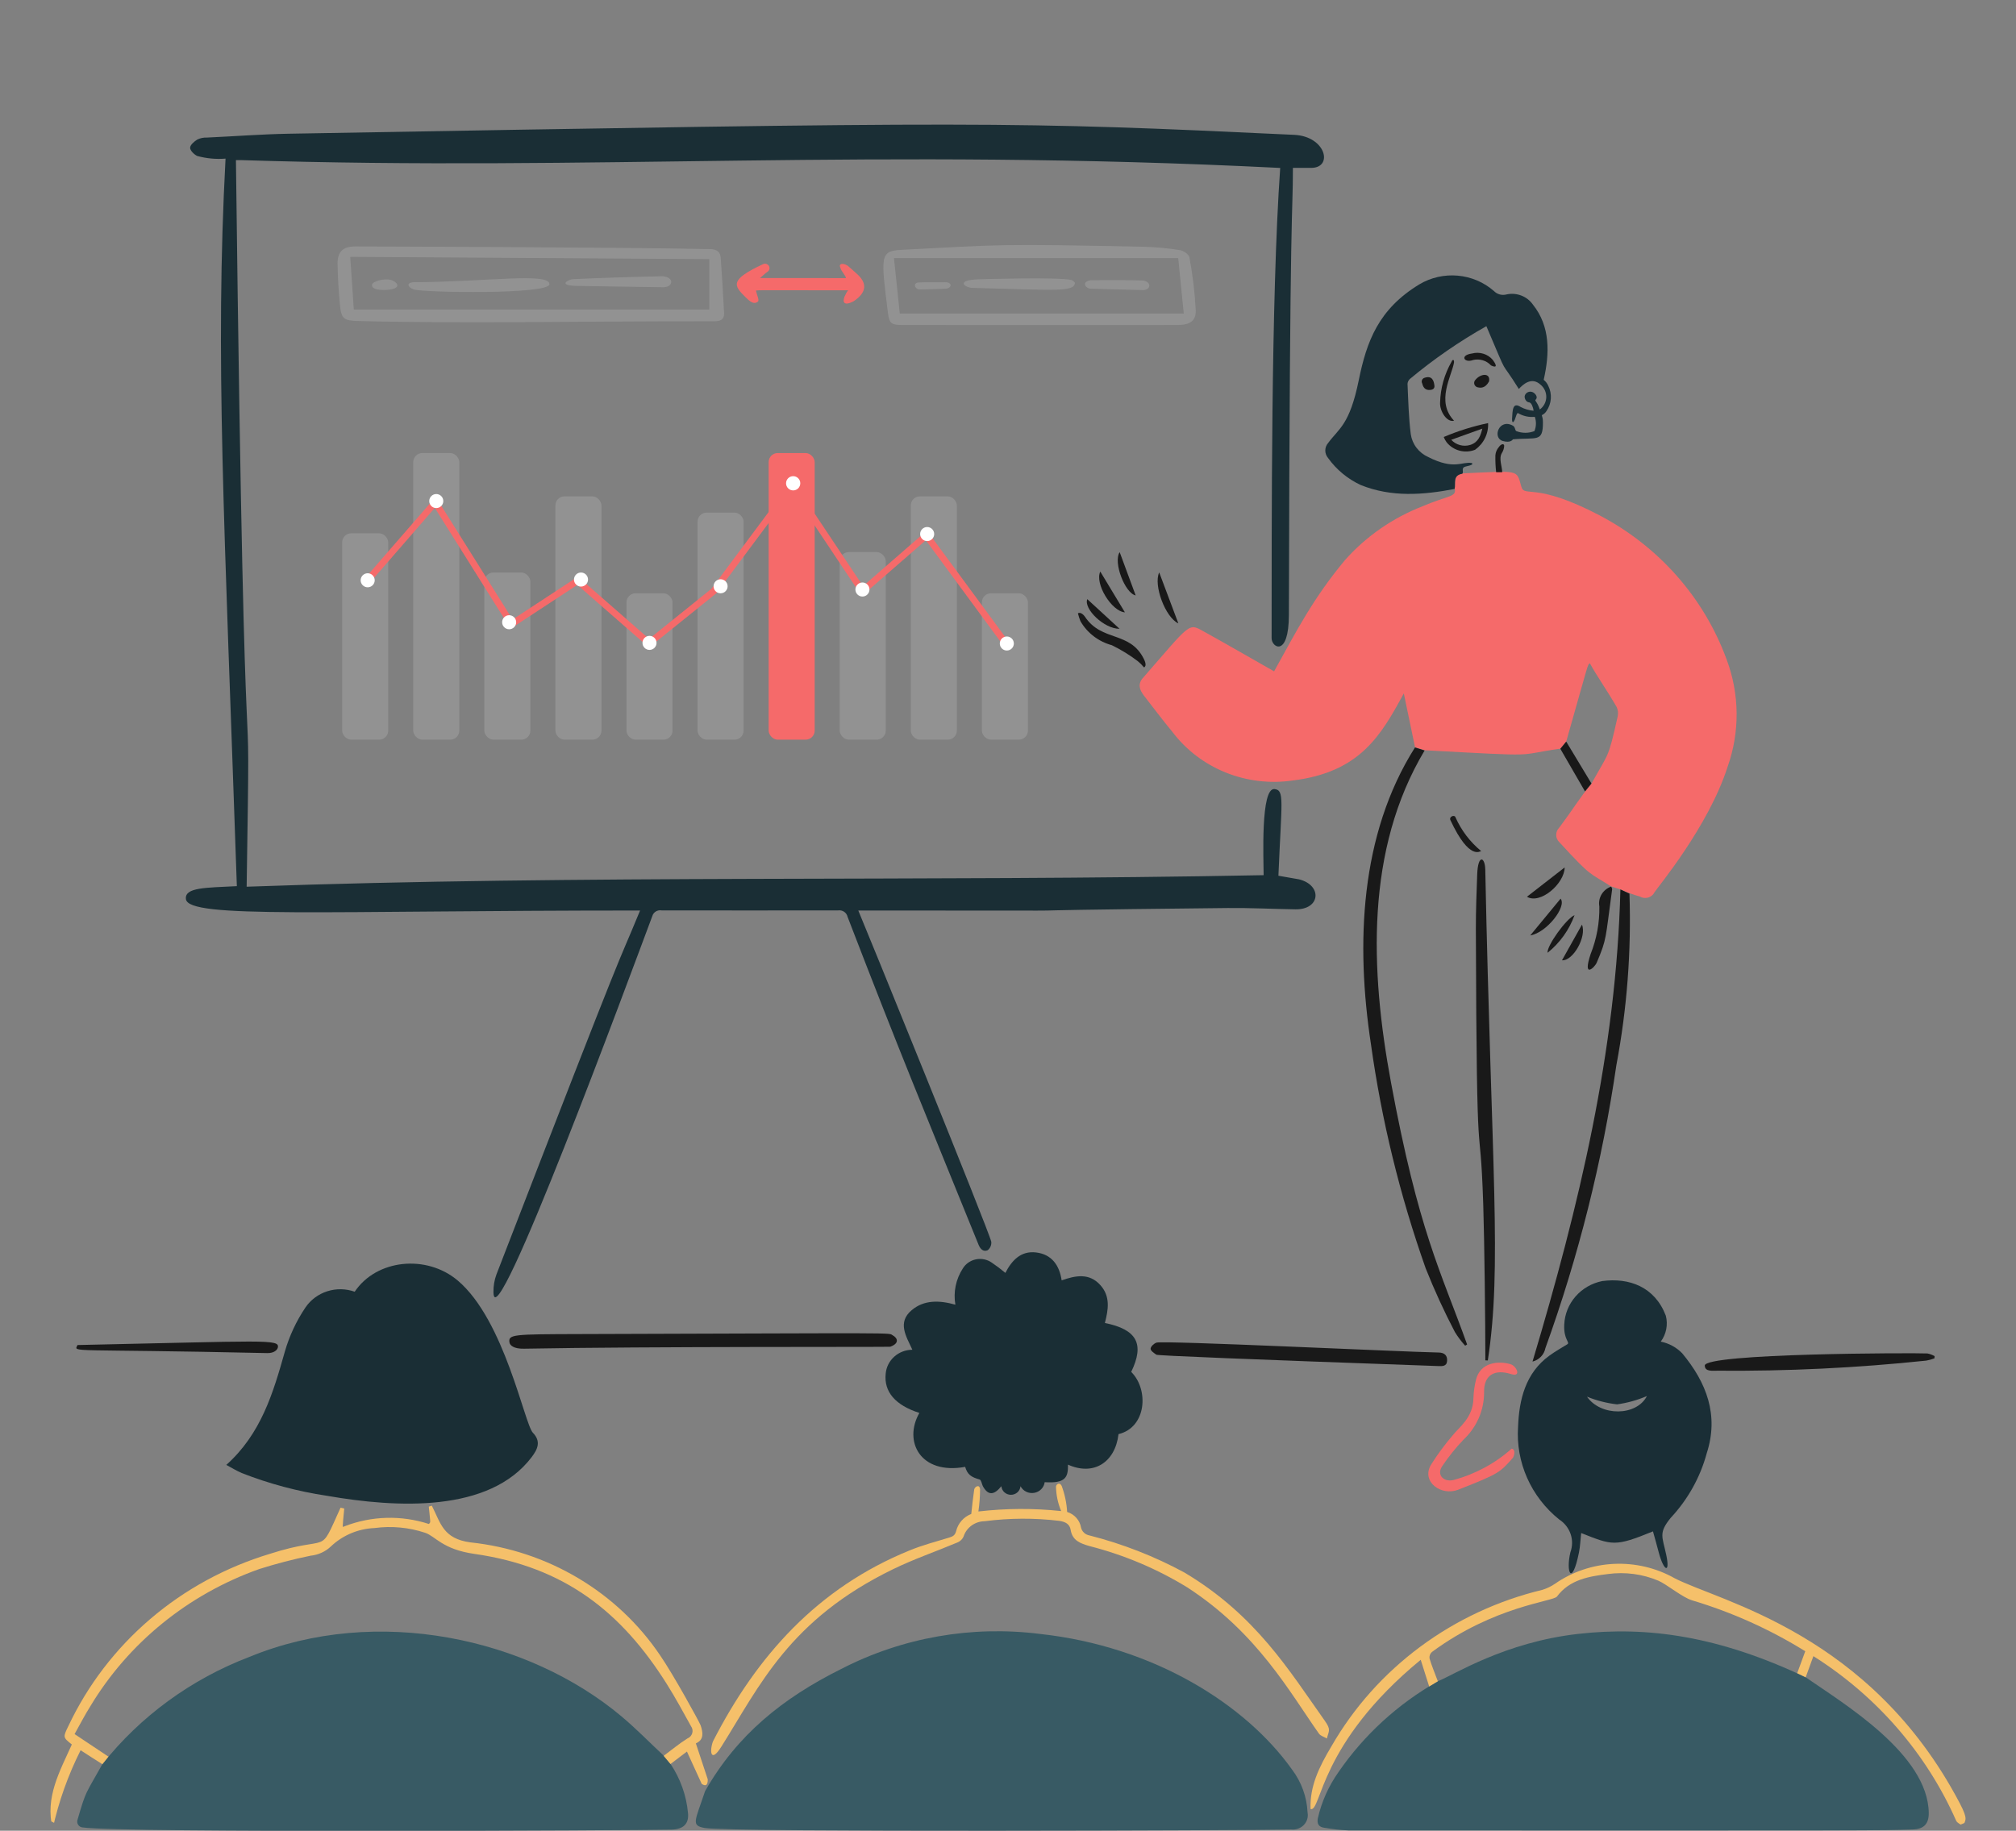 <svg width="436" height="396" viewBox="0 0 436 396" fill="none" xmlns="http://www.w3.org/2000/svg">
<rect x="0" y="0" width="436" height="396" fill="#808080" stroke="none"/>
<g clip-path="url(#clip0_8130_205540)">
<path d="M350.441 192.392C349.787 192.18 348.261 191.663 348.479 191.769C343.524 188.589 344.401 189.957 337.202 182.136C336.793 181.728 336.562 181.183 336.557 180.613C336.551 180.043 336.772 179.494 337.174 179.079C340.828 174.173 341.591 172.619 344.2 169.486C347.972 162.632 347.767 164.311 349.846 155.011C350.015 154.298 349.932 153.551 349.611 152.891C347.339 148.99 345.366 146.261 343.834 143.465C343.254 144.084 343.915 142.144 338.733 160.385C338.297 160.908 337.891 161.432 337.464 161.941C327.185 163.387 334.296 163.705 308.11 162.288C307.421 162.076 306.717 161.864 306.028 161.633C305.215 157.771 304.415 153.91 303.602 149.995C298.643 159.111 294.136 167.046 279.541 168.833C274.63 169.545 269.612 168.939 265.029 167.08C260.445 165.222 256.471 162.182 253.534 158.288C251.428 155.744 249.438 153.111 247.43 150.51C246.506 149.316 245.982 148.029 247.14 146.694C257.728 134.557 256.95 134.722 260.438 136.651C264.933 139.136 269.568 141.816 275.55 145.218C280.392 136.484 283.975 129.437 290.895 121.137C295.452 116.008 301.208 112.017 307.681 109.5C313.131 107.156 315.069 107.55 314.615 105.684C314.877 104.451 314.16 102.736 316.283 102.398C328.709 101.854 327.946 101.476 329.01 105.241C329.716 107.737 331.82 104.071 345.968 111.491C358.752 118.206 368.524 129.289 373.397 142.6C376.23 150.112 376.307 158.345 373.615 165.905C369.473 178.822 358.438 191.994 357.827 192.99C357.693 193.268 357.501 193.514 357.262 193.714C357.023 193.914 356.743 194.062 356.441 194.15C356.139 194.237 355.822 194.261 355.509 194.221C355.197 194.18 354.897 194.076 354.629 193.915C353.192 193.522 351.791 193.013 350.441 192.392Z" fill="#F56A6A"/>
<path d="M48.778 34.31C46.714 34.478 44.636 34.282 42.643 33.734C41.969 33.407 41.117 32.566 41.117 31.964C41.117 31.362 41.989 30.605 42.676 30.181C43.322 29.872 44.038 29.726 44.758 29.757C50.644 29.492 56.53 29.03 62.433 28.926C213.642 26.269 218.366 26.267 279.895 29.167C286.777 29.492 288.397 36.314 283.562 36.314H279.618C279.618 47.452 278.938 40.902 278.746 133.041C278.724 142.282 275.005 140.092 275.009 138.042C275.042 114.436 274.865 64.722 276.869 36.327C188.605 31.896 128.862 37.086 52.004 34.631C51.688 34.62 51.35 34.631 51.025 34.631C53.096 204.498 54.319 128.587 53.343 191.803C126.237 189.174 199.549 190.743 273.285 189.308C273.285 185.956 272.579 170.294 275.657 170.684C277.837 170.959 277.165 173.084 276.483 189.429C281.484 190.309 280.891 190.196 280.937 190.207C286.021 191.468 285.602 196.779 280.165 196.696C275.271 196.624 270.355 196.363 265.468 196.414C195.152 197.152 258.417 196.951 185.623 196.951C186.556 199.049 213.924 266.334 214.384 268.607C214.419 268.949 214.367 269.295 214.232 269.613C214.098 269.931 213.885 270.213 213.612 270.432C212.69 270.856 212.014 270.188 211.639 269.264C199.797 240.063 194.835 228.282 183.299 198.307C183.205 197.873 182.945 197.489 182.572 197.233C182.199 196.976 181.739 196.867 181.287 196.927C168.547 196.946 155.807 196.946 143.067 196.927C142.639 196.853 142.199 196.938 141.831 197.163C141.464 197.388 141.197 197.739 141.081 198.146C136.082 211.483 106.722 291.083 106.722 279.455C106.704 278.177 106.918 276.905 107.356 275.7C137.34 198.144 132.492 211.379 138.43 196.953C69.712 196.953 40.725 198.763 40.208 194.485C39.894 191.894 44.638 192.039 51.224 191.682C48.501 111.917 46.497 77.126 48.778 34.31Z" fill="#1A2E35"/>
<path d="M181.927 361.015C195.115 354.209 210.154 351.562 224.958 353.441C249.592 356.133 269.43 368.705 279.434 382.777C281.467 385.477 282.632 388.701 282.785 392.044C282.879 392.525 282.856 393.022 282.716 393.493C282.577 393.964 282.325 394.397 281.982 394.755C281.638 395.114 281.212 395.389 280.739 395.558C280.266 395.727 279.758 395.786 279.258 395.728C270.583 395.94 157.561 396.354 152.438 395.419C149.397 394.863 150.284 394.024 152.493 387.428C159.408 375.266 169.27 367.32 181.927 361.015Z" fill="#385A64"/>
<path d="M390.523 362.819C398.724 368.504 416.964 379.456 417.132 392.149C417.162 394.468 416.098 395.662 413.713 395.73C405.693 395.954 409.831 395.973 291.649 395.931C289.894 395.856 288.146 395.668 286.417 395.367C285.218 395.208 284.769 394.519 285.011 393.302C285.824 389.74 287.331 386.363 289.451 383.353C294.987 375.284 302.346 368.552 310.966 363.671C314.56 362.225 325.386 355.24 341.307 353.427C356.36 351.71 371.82 353.927 390.523 362.819Z" fill="#385A64"/>
<path d="M145.018 381.558C147.15 384.745 148.447 388.391 148.796 392.178C149.031 394.522 147.76 395.697 145.28 395.756C137.34 395.94 25.883 396.485 17.991 395.304C17.782 395.303 17.575 395.252 17.39 395.156C17.204 395.06 17.045 394.922 16.926 394.754C16.807 394.586 16.731 394.392 16.705 394.189C16.679 393.987 16.704 393.781 16.777 393.589C18.663 387.075 18.521 388.12 22.134 381.616C30.382 371.212 41.384 363.185 53.962 358.393C81.554 347.045 114.263 354.365 134.404 371.264C137.599 373.948 140.525 376.95 143.573 379.805C144.039 380.378 144.521 380.967 145.018 381.558Z" fill="#385A64"/>
<path d="M48.943 316.874C56.486 310.118 59.074 301.307 61.6 292.378C62.575 288.983 64.083 285.754 66.069 282.806C67.192 281.158 68.853 279.927 70.785 279.311C72.716 278.696 74.805 278.732 76.712 279.414C81.401 272.403 92.225 271.262 99.007 277.001C109.162 285.592 113.406 308 115.25 309.919C117.042 311.784 116.31 313.444 114.973 315.202C105.844 327.228 85.931 326.202 70.719 323.554C64.4 322.61 58.215 320.958 52.285 318.634C51.165 318.159 50.116 317.5 48.943 316.874Z" fill="#1A2E35"/>
<path d="M198.831 305.628C193.599 303.953 191.125 301.03 191.55 297.114C191.677 295.711 192.339 294.406 193.406 293.453C194.472 292.5 195.866 291.969 197.314 291.964C196.019 289.109 193.98 286.081 197.176 283.397C199.853 281.148 203.145 281.239 206.62 282.217C206.147 279.498 206.721 276.705 208.233 274.373C208.54 273.873 208.95 273.441 209.437 273.103C209.924 272.766 210.478 272.529 211.063 272.41C211.649 272.291 212.253 272.29 212.839 272.409C213.425 272.528 213.978 272.763 214.466 273.101C215.496 273.793 216.486 274.541 217.431 275.341C218.795 272.685 220.753 270.516 224.075 270.917C227.454 271.322 229.122 273.692 229.604 276.951C232.638 275.891 235.575 275.314 237.975 277.983C240.207 280.463 239.684 283.332 238.954 286.175C245.902 287.582 247.571 290.72 244.648 296.754C248.494 300.57 247.97 308.755 241.903 310.215C241.173 316.383 236.471 319.293 230.971 316.813C231.03 319.569 230.424 320.911 225.937 320.608C225.86 321.18 225.597 321.714 225.186 322.13C224.775 322.547 224.237 322.824 223.652 322.921C223.067 323.019 222.465 322.931 221.934 322.672C221.404 322.412 220.973 321.994 220.705 321.479C220.664 321.986 220.427 322.458 220.044 322.803C219.66 323.148 219.157 323.339 218.634 323.339C218.112 323.339 217.608 323.148 217.224 322.803C216.841 322.458 216.604 321.986 216.563 321.479C214.937 323.504 213.675 323.48 212.565 321.479C212.347 321.078 212.236 320.135 211.863 320.031C210.047 319.522 209.23 318.971 208.733 317.296C199.051 319.06 195.315 311.808 198.831 305.628Z" fill="#1A2E35"/>
<path d="M357.487 331.25C349.227 334.627 348.717 334.28 341.961 331.611C341.795 333.033 341.761 334.456 341.479 335.836C339.953 343.324 338.597 340.076 339.631 335.768C340.097 334.492 340.111 333.101 339.672 331.815C339.232 330.53 338.364 329.425 337.204 328.674C334.195 326.257 331.82 323.179 330.274 319.694C328.728 316.209 328.055 312.417 328.312 308.63C328.53 302.823 329.884 296.991 335.122 293.209C336.461 292.244 337.839 291.479 338.955 290.784C339.644 290.36 338.113 289.804 338.301 286.478C338.405 284.252 339.267 282.123 340.752 280.426C342.238 278.73 344.261 277.562 346.504 277.108C352.351 276.323 357.884 278.356 360.264 284.589C360.514 285.546 360.546 286.545 360.358 287.515C360.169 288.485 359.766 289.404 359.174 290.207C360.948 290.564 362.566 291.444 363.807 292.728C369.08 299.071 371.786 306.122 369.115 314.352C367.712 319.551 365.039 324.344 361.324 328.325C358.645 331.619 359.517 332.365 360.36 336.342C361.232 340.459 359.85 339.891 358.773 335.94C358.442 334.693 357.818 332.376 357.487 331.25ZM343.217 302.113C346.208 306.417 353.929 306.363 356.177 301.979C354.121 302.863 351.949 303.467 349.724 303.775C347.485 303.521 345.295 302.962 343.217 302.113Z" fill="#1A2E36"/>
<path d="M316.261 102.477C314.138 102.812 314.842 104.514 314.594 105.763C307.755 107.075 300.94 107.593 294.283 104.915C291.444 103.59 289.007 101.571 287.211 99.055C286.82 98.592 286.611 98.009 286.621 97.41C286.631 96.811 286.859 96.235 287.265 95.784C289.58 92.647 291.887 91.915 293.855 82.257C295.575 73.825 298.113 66.897 306.955 61.512C309.444 60.028 312.359 59.366 315.266 59.625C318.173 59.884 320.916 61.049 323.087 62.948C323.43 63.303 323.868 63.56 324.352 63.691C324.835 63.821 325.347 63.819 325.829 63.685C326.892 63.456 328.002 63.542 329.014 63.931C330.027 64.321 330.896 64.996 331.51 65.871C335.315 70.605 335.151 76.437 333.854 82.161C334.281 82.502 334.617 82.939 334.833 83.433C335.272 84.301 335.468 85.267 335.4 86.232C335.332 87.198 335.003 88.128 334.447 88.93C334.226 89.287 333.906 89.576 333.523 89.761C333.305 89.973 333.682 89.929 333.688 91.33C333.712 95.769 332.38 94.561 327.194 95.032C327.194 95.032 326.758 95.899 325.014 95.394C322.673 94.722 324.203 90.41 327.194 92.081C327.726 92.377 327.63 93.088 327.927 93.249C329.186 93.739 330.591 93.739 331.851 93.249C332.255 92.263 332.285 91.169 331.933 90.164C330.666 90.293 329.391 90.011 328.306 89.361C328.031 89.227 327.791 90.376 327.591 90.809C327.094 91.869 326.991 91.008 327.011 90.633C327.113 88.638 327.153 86.914 328.873 88.031C329.738 88.487 330.691 88.766 331.672 88.85C331.589 88.152 331.216 87.082 330.719 87.039C329.947 86.976 329.651 86.037 329.753 85.632C329.795 85.472 329.87 85.322 329.974 85.191C330.078 85.06 330.209 84.952 330.357 84.872C330.506 84.793 330.67 84.744 330.839 84.728C331.008 84.713 331.179 84.732 331.34 84.784C331.794 84.879 332.76 85.788 332.14 86.418C331.822 86.74 332.402 86.728 333.012 88.576C333.435 88.264 333.78 87.864 334.022 87.405C334.265 86.946 334.398 86.439 334.413 85.924C334.427 85.408 334.323 84.895 334.107 84.424C333.891 83.953 333.569 83.534 333.165 83.2C331.203 81.417 329.333 83.2 328.478 84.139C323.946 76.88 326.664 82.763 321.458 70.556C315.605 73.855 310.075 77.67 304.941 81.953C304.627 82.231 304.435 82.615 304.404 83.026C304.566 86.66 304.653 90.306 305.106 93.9C305.256 94.969 305.681 95.984 306.341 96.851C307.002 97.718 307.876 98.409 308.884 98.86C314.533 101.729 316.139 99.789 318.302 100.149C318.936 100.711 316.848 100.773 316.523 101.127C316.133 101.549 316.564 102.021 316.261 102.477Z" fill="#1A2E36"/>
<path d="M23.451 379.975C23.015 380.526 22.578 381.075 22.142 381.611C20.616 380.647 19.09 379.68 17.434 378.595C14.717 383.993 12.69 389.693 11.395 395.57C9.686 388.811 12.921 383.168 15.537 377.348C13.606 375.805 13.592 375.792 14.807 373.32C18.969 364.489 24.999 356.611 32.504 350.2C40.009 343.788 48.819 338.988 58.361 336.112C71.844 331.768 68.749 336.96 73.651 326.123C73.913 326.19 74.177 326.243 74.452 326.311C74.016 330.905 74.016 330.339 74.493 330.159C80.324 327.892 86.793 327.711 92.748 329.65C93.184 329.184 93.097 329.595 92.735 325.896L93.389 325.694C95.319 329.445 95.787 332.834 101.745 333.632C110.002 334.508 117.957 337.147 125.042 341.362C132.127 345.577 138.167 351.262 142.729 358.012C145.692 362.305 151.305 372.574 151.512 373.176C152.075 374.813 152.256 376.356 150.492 377.106C151.499 380.136 152.118 382.04 153.071 384.895C153.071 386.424 152.45 386.318 151.763 385.875C150.466 383.045 149.901 381.798 148.563 378.879C147.392 379.765 146.206 380.677 145.007 381.575C144.51 380.984 144.028 380.395 143.531 379.805C145.241 378.544 146.869 377.166 148.661 376.051C148.913 375.949 149.138 375.793 149.319 375.595C149.501 375.397 149.634 375.162 149.709 374.907C149.785 374.652 149.8 374.384 149.755 374.123C149.709 373.861 149.603 373.613 149.446 373.396C147.756 370.35 146.097 367.268 144.233 364.306C134.474 348.781 122.176 338.919 102.582 336.12C95.632 335.128 94.137 332.254 91.924 331.548C88.411 330.385 84.666 330.036 80.989 330.53C77.436 330.684 74.067 332.112 71.532 334.539C70.351 335.649 68.822 336.342 67.188 336.508C63.423 337.278 59.705 338.245 56.048 339.406C40.715 344.858 27.814 355.334 19.564 369.033C18.338 370.967 17.301 373.017 16.13 375.095C18.748 376.837 21.107 378.406 23.451 379.975Z" fill="#F5C06A"/>
<path d="M310.96 363.671C310.34 364.046 309.713 364.434 309.091 364.809C308.514 362.974 307.921 361.136 307.258 359.03C285.096 377.262 285.822 391.982 283.433 391.318C283.252 386.474 285.177 382.372 287.982 377.682C292.803 369.318 299.337 362.003 307.179 356.192C315.022 350.38 324.007 346.194 333.579 343.894C334.558 343.591 335.483 343.144 336.322 342.566C340.055 339.98 344.475 338.493 349.053 338.281C353.632 338.069 358.177 339.143 362.146 341.373C371.956 346.461 404.521 353.228 423.84 390.059C425.771 393.737 424.987 393.65 424.557 395.019C424.047 394.629 423.277 394.335 423.055 393.826C416.61 379.255 405.866 366.871 392.182 358.24C391.589 359.861 391.051 361.331 390.514 362.819C389.906 362.524 389.3 362.236 388.679 361.926C389.245 360.372 389.823 358.816 390.423 357.18C382.817 352.455 374.589 348.753 365.963 346.173C363.798 345.517 360.487 342.704 358.63 341.909C355.215 340.475 351.462 339.978 347.778 340.474C343.636 340.983 339.459 341.674 336.721 345.35C335.914 346.435 323.183 347.368 309.669 357.351C309.479 357.524 309.334 357.738 309.245 357.975C309.156 358.213 309.127 358.468 309.159 358.719C309.662 360.404 310.353 362.02 310.96 363.671Z" fill="#F5C06A"/>
<path d="M306.018 161.68C306.706 161.892 307.395 162.104 308.1 162.335C295.294 183.791 296.308 209.787 300.834 234.165C306.822 266.427 311.542 274.786 317.295 290.828C317.157 290.909 317.007 291.002 316.859 291.082C316.028 290.16 315.286 289.167 314.64 288.114C312.305 283.638 310.202 279.051 308.339 274.37C302.766 258.621 298.799 242.377 296.495 225.873C293.19 204.15 294.104 180.52 306.018 161.68Z" fill="#191919"/>
<path d="M350.442 192.392C351.096 192.701 351.765 192.996 352.404 193.303C352.825 205.738 351.875 218.18 349.57 230.418C346.533 251.257 341.392 271.755 334.222 291.614C334.09 292.306 333.758 292.946 333.265 293.462C332.772 293.977 332.138 294.345 331.438 294.523C341.451 261.029 349.587 227.348 350.442 192.392Z" fill="#191919"/>
<path d="M321.238 294.257C321.238 286.343 321.044 268.56 320.783 260.615C320.048 238.238 319.357 259.767 319.185 200.867C319.185 196.953 319.326 193.05 319.475 189.134C319.64 184.682 321.155 185.357 321.219 188.062C322.555 253.262 324.877 273.886 321.77 294.274C321.593 294.255 321.416 294.249 321.238 294.257Z" fill="#191919"/>
<path d="M193.067 288.84C191.958 288.252 196.605 288.352 125.341 288.57C110.933 288.613 109.887 288.619 110.19 290.408C110.282 290.989 111.086 291.788 113.318 291.735C140.281 291.233 192.309 291.401 192.529 291.311C194.611 290.561 194.096 289.399 193.067 288.84Z" fill="#191919"/>
<path d="M250.094 293.036C249.582 292.69 248.812 292.165 248.839 291.736C248.869 291.253 249.569 290.608 250.107 290.422C251.546 289.924 302.582 292.385 311.173 292.567C312.429 292.593 313.04 293.225 312.965 294.378C312.889 295.584 311.919 295.523 311.003 295.491C269.474 294.017 250.389 293.235 250.094 293.036Z" fill="#191919"/>
<path d="M418.36 293.826C417.793 294.033 417.21 294.195 416.616 294.309C401.598 295.895 386.497 296.624 371.392 296.495C370.317 296.484 368.732 296.736 368.691 295.394C368.606 292.706 414.089 292.615 416.869 292.768C417.405 292.88 417.92 293.075 418.395 293.344C418.369 293.504 418.357 293.665 418.36 293.826Z" fill="#191919"/>
<path d="M327.167 315.38C324.333 318.532 324.285 318.744 315.352 322.244C311.733 323.663 307.368 320.574 309.435 316.908C310.866 314.635 312.466 312.467 314.22 310.419C315.515 308.757 318.58 306.688 318.659 302.467C318.699 301.135 318.879 299.81 319.197 298.513C320.117 294.636 324.091 294.316 326.699 295.094C327.983 295.477 329.125 297.953 326.808 297.226C323.213 296.094 320.904 297.453 320.963 301.1C320.98 303.029 320.592 304.942 319.821 306.72C319.05 308.498 317.913 310.104 316.481 311.439C314.806 313.204 313.285 315.101 311.931 317.11C310.558 319.09 312.339 320.676 314.399 320.127C319.067 318.861 323.361 316.541 326.932 313.355C327.906 313.527 327.422 315.089 327.167 315.38Z" fill="#F56A6A"/>
<path d="M16.764 290.945C57.402 290.097 60.513 289.599 60.085 291.494C59.976 291.973 59.313 292.721 57.783 292.687C14.201 291.714 16.014 292.645 16.764 290.945Z" fill="#191919"/>
<path d="M348.469 191.769H348.442C348.525 191.97 348.689 192.171 348.66 192.358C347.156 203.234 347.57 202.958 345.297 208.288C344.898 209.216 342.186 211.877 344 206.38C345.311 203.094 345.953 199.592 345.89 196.068C345.728 195.17 345.898 194.246 346.37 193.459C346.842 192.672 347.586 192.073 348.469 191.769Z" fill="#191919"/>
<path d="M247.406 144.364C247.016 143.871 246.571 143.422 246.08 143.024C244.329 141.691 242.444 140.532 240.456 139.564C239.029 139.176 237.696 138.518 236.531 137.627C235.367 136.737 234.395 135.631 233.672 134.374C233.446 133.816 233.262 133.243 233.12 132.659C233.763 132.284 234.478 133.166 234.624 133.382C238.3 138.905 244.365 136.426 247.39 142.555C247.593 142.962 248.084 144.065 247.406 144.364Z" fill="#191919"/>
<path d="M344.189 169.486C343.721 170.047 343.258 170.63 342.79 171.194C341.011 168.125 339.232 165.05 337.453 161.97C337.889 161.447 338.295 160.923 338.722 160.414C340.555 163.444 342.369 166.469 344.189 169.486Z" fill="#191919"/>
<path d="M338.39 187.634C338.349 191.134 333.124 195.69 330.229 193.977C332.862 191.925 335.55 189.832 338.39 187.634Z" fill="#191919"/>
<path d="M254.842 134.845C252.043 133.573 249.409 126.577 250.7 123.821C252.121 127.578 253.444 131.091 254.842 134.845Z" fill="#191919"/>
<path d="M237.96 123.635C239.78 126.639 241.531 129.55 243.284 132.458C240.386 132.231 236.72 126.236 237.96 123.635Z" fill="#191919"/>
<path d="M313.682 177.402C313.329 176.643 314.537 176.185 314.759 176.745C316.009 179.593 317.925 182.119 320.355 184.12C320.137 183.976 317.875 186.388 313.682 177.402Z" fill="#191919"/>
<path d="M330.946 202.342C333.277 199.514 335.4 196.953 337.508 194.392C338.901 196.081 334.504 201.765 330.946 202.342Z" fill="#191919"/>
<path d="M242.153 119.439C243.352 122.683 244.468 125.687 245.612 128.797C243.256 128.276 240.718 121.585 242.153 119.439Z" fill="#191919"/>
<path d="M242.124 136.011C238.801 136.052 234.321 131.708 235.148 129.603C237.402 131.68 239.643 133.732 242.124 136.011Z" fill="#191919"/>
<path d="M334.696 206.096C334.478 204.612 338.75 198.695 340.527 197.957C339.377 201.134 337.362 203.947 334.696 206.096Z" fill="#191919"/>
<path d="M337.811 207.718C339.26 205.132 340.625 202.692 342.127 200.01C343.202 202.556 340.224 207.907 337.811 207.718Z" fill="#191919"/>
<path d="M324.879 102.142H323.571C323.435 100.931 323.38 99.713 323.406 98.496C323.455 97.839 323.716 97.215 324.151 96.711C324.679 95.937 325.309 95.935 325.309 96.444C325.282 97.001 325.106 97.542 324.799 98.012C324.092 99.191 324.892 101.002 324.879 102.142Z" fill="#191919"/>
<path d="M286.481 372.171C278.772 361.306 271.574 349.322 256.105 340.125C249.657 336.637 242.783 333.953 235.645 332.135C235.199 332.061 234.786 331.861 234.457 331.559C234.128 331.257 233.898 330.867 233.797 330.439C233.668 329.658 233.319 328.927 232.788 328.329C232.257 327.73 231.565 327.286 230.79 327.047C230.681 325.121 230.281 323.221 229.605 321.408C229.169 320.536 228.434 321.02 228.379 321.569C228.414 323.383 228.792 325.175 229.496 326.856C223.545 326.227 217.541 326.257 211.598 326.945C211.828 325.373 211.948 323.787 211.957 322.198C211.888 320.939 210.8 321.562 210.689 322.198C210.44 323.916 210.253 325.645 210.054 327.481C209.235 327.801 208.508 328.309 207.936 328.964C207.364 329.618 206.965 330.398 206.773 331.236C206.525 332.122 206.043 332.364 205.247 332.603C202.413 333.462 199.525 334.227 196.796 335.34C176.79 343.451 163.622 358.268 154.192 376.68C153.405 378.851 153.708 381.533 156.067 377.725C164.32 364.596 170.707 350.339 193.168 339.419C197.678 337.219 202.477 335.584 207.12 333.625C207.687 333.377 208.139 332.933 208.389 332.379C208.688 331.425 209.292 330.59 210.112 329.992C210.932 329.395 211.927 329.066 212.952 329.054C218.308 328.357 223.733 328.33 229.097 328.974C230.422 329.186 231.344 329.656 231.551 330.931C231.937 333.263 233.662 333.867 235.674 334.443C243.137 336.356 250.256 339.367 256.783 343.373C271.962 353.222 278.958 366.095 285.243 374.991C285.587 375.499 286.385 375.701 286.965 376.051C287.377 374.352 287.93 374.215 286.481 372.171Z" fill="#F5C06A"/>
<path d="M312.235 94.528C315.321 93.217 318.535 92.21 321.827 91.523C321.888 92.636 321.663 93.746 321.172 94.752C320.681 95.758 319.94 96.63 319.015 97.288C317.945 97.708 316.763 97.776 315.649 97.48C314.536 97.185 313.553 96.543 312.85 95.653C312.596 95.305 312.389 94.927 312.235 94.528ZM313.862 95.13C314.363 95.681 315.018 96.079 315.747 96.276C316.476 96.474 317.249 96.462 317.971 96.243C319.75 95.668 320.205 94.231 320.587 92.717C318.315 93.52 316.138 94.311 313.862 95.13Z" fill="#191919"/>
<path d="M314.454 78.436C313.959 81.359 310.484 86.844 314.469 90.999C312.943 91.442 311.328 88.934 311.45 87.071C311.531 83.974 312.382 80.942 313.931 78.235C314.042 77.859 314.524 77.537 314.454 78.436Z" fill="#191919"/>
<path d="M318.592 77.872C316.647 78.61 315.629 76.829 318.356 76.464C319.161 76.25 320.012 76.266 320.807 76.511C321.603 76.756 322.308 77.22 322.838 77.847C324.024 79.441 323.403 79.496 322.453 79.04C321.979 78.523 321.369 78.141 320.689 77.935C320.009 77.73 319.284 77.708 318.592 77.872Z" fill="#191919"/>
<path d="M322.026 82.525C321.184 84.041 320.205 83.901 319.654 83.797C319.486 83.771 319.327 83.703 319.194 83.6C319.06 83.497 318.956 83.363 318.89 83.21C318.825 83.057 318.801 82.89 318.82 82.726C318.839 82.561 318.901 82.404 319 82.269C320.203 80.711 322.422 80.596 322.026 82.525Z" fill="#191919"/>
<path d="M308.126 81.708C309.789 81.173 310.098 82.458 310.223 83.404C310.29 83.927 310.016 84.356 309.104 84.356C308.514 84.356 307.851 84.129 307.578 82.935C307.515 82.822 307.479 82.696 307.473 82.567C307.467 82.438 307.491 82.31 307.544 82.191C307.596 82.073 307.676 81.968 307.777 81.884C307.878 81.8 307.997 81.74 308.126 81.708Z" fill="#191919"/>
<rect x="74" y="115.356" width="9.961" height="44.643" rx="1.963" fill="#929292"/>
<rect x="150.86" y="110.883" width="9.961" height="49.117" rx="1.963" fill="#929292"/>
<rect x="89.372" y="98" width="9.961" height="61.999" rx="1.963" fill="#929292"/>
<rect x="166.233" y="98" width="9.961" height="61.999" rx="1.963" fill="#F56A6A"/>
<rect x="104.744" y="123.842" width="9.961" height="36.157" rx="1.963" fill="#929292"/>
<rect x="181.605" y="119.42" width="9.961" height="40.579" rx="1.963" fill="#929292"/>
<rect x="120.116" y="107.372" width="9.961" height="52.628" rx="1.963" fill="#929292"/>
<rect x="196.978" y="107.372" width="9.961" height="52.628" rx="1.963" fill="#929292"/>
<rect x="135.488" y="128.336" width="9.961" height="31.664" rx="1.963" fill="#929292"/>
<rect x="212.35" y="128.336" width="9.961" height="31.664" rx="1.963" fill="#929292"/>
<path d="M79.403 125.627L94.13 108.669L110.642 134.998L124.922 125.627L140.368 139.13L154.376 127.858L171.334 105.099L186.507 127.858L200.342 115.809L217.746 139.461" stroke="#F56A6A" stroke-width="1.423" stroke-linecap="round"/>
<circle cx="79.519" cy="125.519" r="1.519" fill="white"/>
<circle cx="94.353" cy="108.384" r="1.519" fill="white"/>
<circle cx="110.115" cy="134.596" r="1.519" fill="white"/>
<circle cx="125.653" cy="125.361" r="1.519" fill="white"/>
<circle cx="140.469" cy="139.059" r="1.519" fill="white"/>
<circle cx="155.841" cy="126.817" r="1.519" fill="white"/>
<circle cx="171.54" cy="104.54" r="1.54" fill="white"/>
<circle cx="186.519" cy="127.519" r="1.519" fill="white"/>
<circle cx="200.519" cy="115.519" r="1.519" fill="white"/>
<circle cx="217.746" cy="139.196" r="1.519" fill="white"/>
<path d="M77.413 69.436C74.324 69.356 73.812 68.94 73.524 65.936C73.245 63.015 73.045 60.064 73.001 57.127C72.962 54.514 74.13 53.312 76.779 53.312C79.768 53.312 134.697 53.473 153.63 53.888C154.928 53.918 155.771 54.425 155.865 55.726C156.156 59.72 156.399 63.725 156.595 67.74C156.667 69.133 155.782 69.498 154.459 69.496C126.158 69.445 100.552 70.036 77.413 69.436ZM76.517 66.956H153.399V56.055C127.438 55.894 101.733 55.733 75.746 55.559C76.009 59.555 76.271 63.269 76.519 66.956H76.517Z" fill="#929292"/>
<path d="M195.037 70.295C192.776 70.295 192.316 69.92 192.046 67.751C190.52 55.455 190.223 54.293 194.928 54.047C216.728 52.904 215.692 52.722 247.322 53.377C249.969 53.447 252.609 53.693 255.222 54.115C255.981 54.234 257.13 55.039 257.234 55.656C257.943 59.44 258.399 63.264 258.599 67.104C258.682 69.426 257.317 70.284 254.753 70.297C245.14 70.339 196.127 70.295 195.037 70.295ZM194.601 67.814H256.011C255.612 63.818 255.226 59.956 254.812 55.826H193.336C193.77 59.956 194.169 63.778 194.596 67.814H194.601Z" fill="#929292"/>
<path d="M182.972 60.158C182.822 59.488 181.911 58.657 181.732 57.879C181.318 57.031 182.286 56.789 183.345 57.491C183.563 57.637 184.917 58.884 185.124 59.06C187.694 61.237 187.441 63.283 184.601 65.174C182.035 66.501 182.242 64.824 182.857 63.726C182.996 63.391 183.186 63.079 183.421 62.799C162.057 62.799 163.448 62.679 163.527 63.011C163.697 63.76 164.233 64.96 163.939 65.212C163.036 65.986 162.151 65.191 161.196 64.245C158.635 61.716 157.809 60.535 164.959 57.167C165.182 57.045 165.445 57.012 165.692 57.076C165.939 57.14 166.151 57.295 166.282 57.508C166.413 57.721 166.454 57.976 166.395 58.218C166.336 58.46 166.182 58.67 165.966 58.803C165.53 59.083 165.166 59.486 164.366 60.143C170.675 60.118 177.294 60.158 182.972 60.158Z" fill="#F56A6A"/>
<path d="M118.821 61.473C118.821 63.739 91.767 63.288 89.548 62.626C88.198 62.224 87.673 61.053 89.672 61.045C105.198 60.969 118.821 58.889 118.821 61.473Z" fill="#929292"/>
<path d="M123.867 60.387C130.346 60.084 136.84 59.891 143.321 59.751C145.856 59.978 145.636 62.028 143.567 62.136C143.131 62.159 126.169 61.852 125.672 61.856C119.949 61.903 123.067 60.431 123.867 60.387Z" fill="#929292"/>
<path d="M80.448 61.646C80.481 60.798 83.238 60.19 84.503 60.533C85.686 60.858 87.093 62.18 84.35 62.638C84.045 62.689 80.395 63.086 80.448 61.646Z" fill="#929292"/>
<path d="M211.748 60.412C213.198 60.367 229.075 59.905 231.713 60.573C232.029 60.654 232.515 61.071 232.484 61.245C232.135 63.206 228.423 62.74 210.508 62.278C208.796 62.339 206.287 60.586 211.748 60.412Z" fill="#929292"/>
<path d="M235.947 62.452C234.815 62.43 233.754 61.016 235.823 60.628C239.614 60.561 243.406 60.574 247.198 60.669C249.197 61.016 248.852 62.772 247.156 62.746C245.24 62.717 237.752 62.486 235.947 62.452Z" fill="#929292"/>
<path d="M198.955 62.612C197.836 62.644 197.243 61.043 198.885 61.096C200.733 61.016 202.591 61.096 204.455 61.056C205.981 61.033 205.931 62.351 204.509 62.451C203.491 62.523 199.768 62.589 198.955 62.612Z" fill="#929292"/>
</g>
<defs>
<clipPath id="clip0_8130_205540">
<rect width="436" height="396" rx="18.942" fill="white"/>
</clipPath>
</defs>
</svg>
